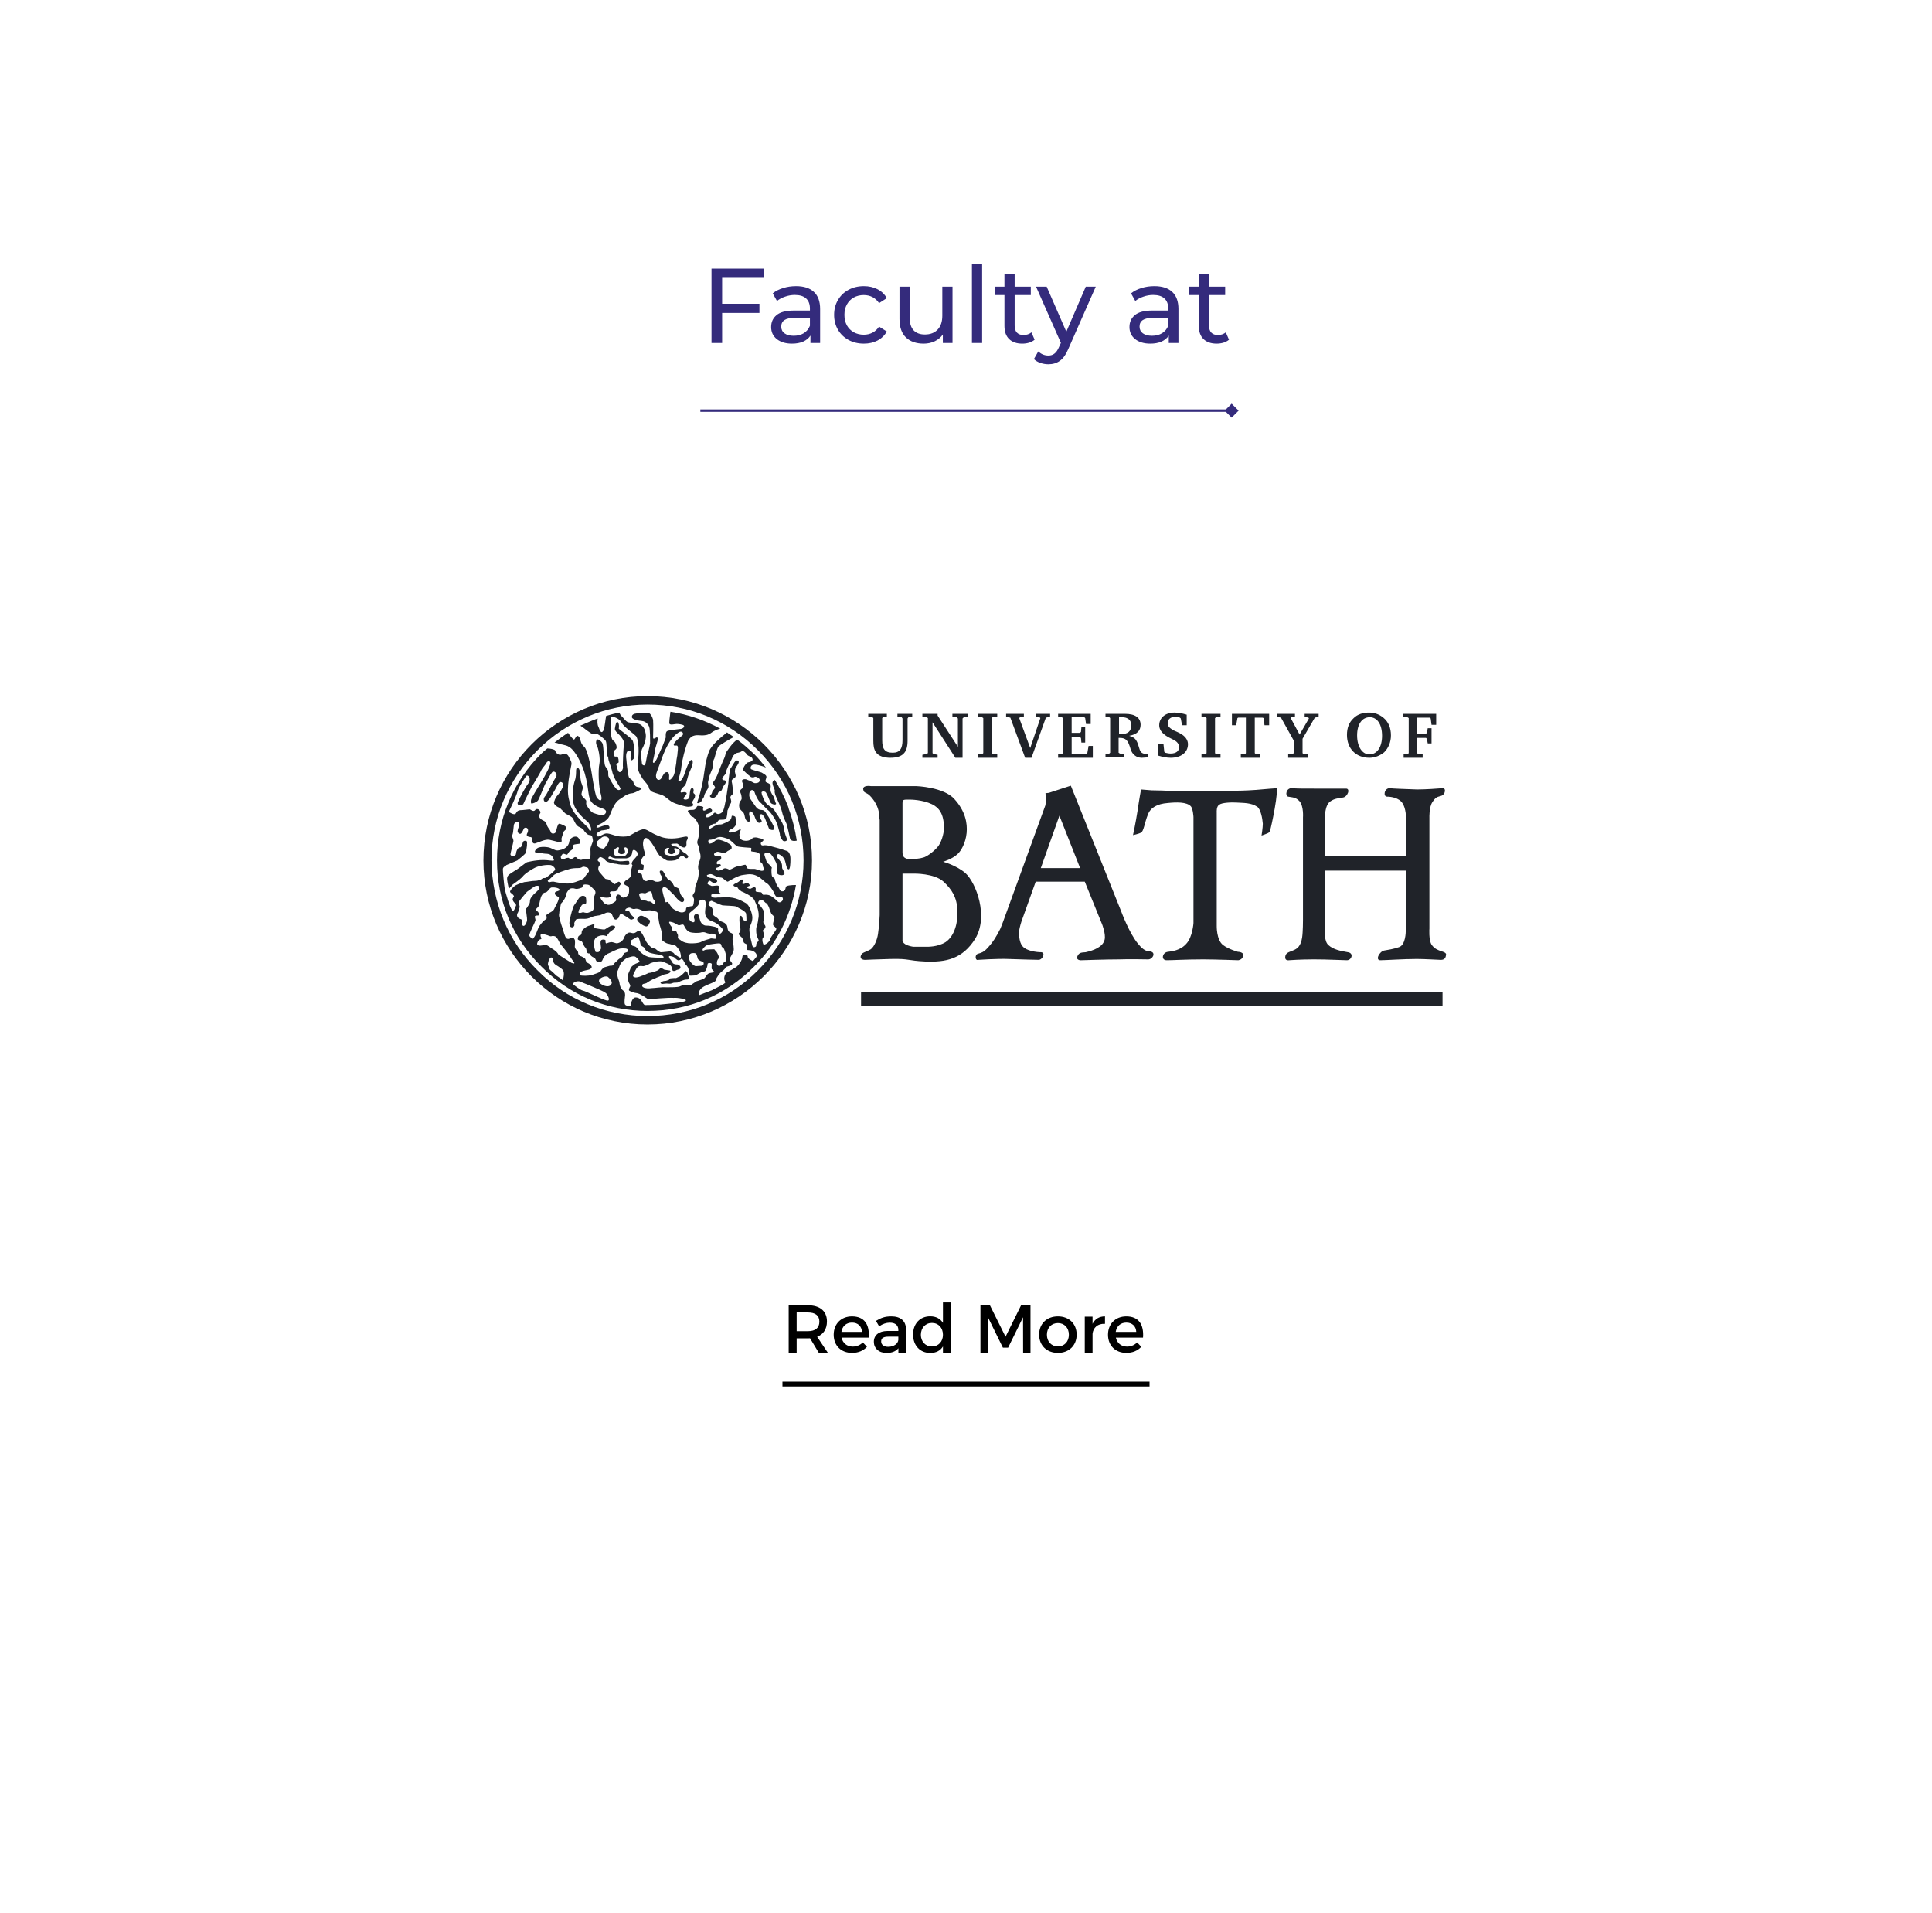 <svg width="400" height="396" viewBox="0 0 400 396" fill="none" xmlns="http://www.w3.org/2000/svg">
<rect width="400" height="396" fill="white"/>
<path d="M149.51 57.514V62.882H157.232V64.774H149.51V71H147.31V55.6H158.178V57.514H149.51ZM164.805 59.23C166.418 59.23 167.65 59.626 168.501 60.418C169.366 61.21 169.799 62.391 169.799 63.96V71H167.797V69.46C167.445 70.003 166.939 70.421 166.279 70.714C165.633 70.993 164.863 71.132 163.969 71.132C162.663 71.132 161.615 70.817 160.823 70.186C160.045 69.555 159.657 68.727 159.657 67.7C159.657 66.673 160.031 65.852 160.779 65.236C161.527 64.605 162.715 64.29 164.343 64.29H167.687V63.872C167.687 62.963 167.423 62.266 166.895 61.782C166.367 61.298 165.589 61.056 164.563 61.056C163.873 61.056 163.199 61.173 162.539 61.408C161.879 61.628 161.321 61.929 160.867 62.31L159.987 60.726C160.588 60.242 161.307 59.875 162.143 59.626C162.979 59.362 163.866 59.23 164.805 59.23ZM164.321 69.504C165.127 69.504 165.824 69.328 166.411 68.976C166.997 68.609 167.423 68.096 167.687 67.436V65.808H164.431C162.641 65.808 161.747 66.409 161.747 67.612C161.747 68.199 161.974 68.661 162.429 68.998C162.883 69.335 163.514 69.504 164.321 69.504ZM178.854 71.132C177.666 71.132 176.602 70.875 175.664 70.362C174.74 69.849 174.014 69.145 173.486 68.25C172.958 67.341 172.694 66.314 172.694 65.17C172.694 64.026 172.958 63.007 173.486 62.112C174.014 61.203 174.74 60.499 175.664 60C176.602 59.487 177.666 59.23 178.854 59.23C179.91 59.23 180.848 59.443 181.67 59.868C182.506 60.293 183.151 60.909 183.606 61.716L182 62.75C181.633 62.193 181.178 61.775 180.636 61.496C180.093 61.217 179.492 61.078 178.832 61.078C178.069 61.078 177.38 61.247 176.764 61.584C176.162 61.921 175.686 62.405 175.334 63.036C174.996 63.652 174.828 64.363 174.828 65.17C174.828 65.991 174.996 66.717 175.334 67.348C175.686 67.964 176.162 68.441 176.764 68.778C177.38 69.115 178.069 69.284 178.832 69.284C179.492 69.284 180.093 69.145 180.636 68.866C181.178 68.587 181.633 68.169 182 67.612L183.606 68.624C183.151 69.431 182.506 70.054 181.67 70.494C180.848 70.919 179.91 71.132 178.854 71.132ZM197.208 59.34V71H195.206V69.24C194.781 69.841 194.216 70.311 193.512 70.648C192.823 70.971 192.067 71.132 191.246 71.132C189.691 71.132 188.467 70.707 187.572 69.856C186.677 68.991 186.23 67.722 186.23 66.05V59.34H188.342V65.808C188.342 66.937 188.613 67.795 189.156 68.382C189.699 68.954 190.476 69.24 191.488 69.24C192.603 69.24 193.483 68.903 194.128 68.228C194.773 67.553 195.096 66.6 195.096 65.368V59.34H197.208ZM201.229 54.676H203.341V71H201.229V54.676ZM214.208 70.318C213.9 70.582 213.519 70.787 213.064 70.934C212.61 71.066 212.14 71.132 211.656 71.132C210.483 71.132 209.574 70.817 208.928 70.186C208.283 69.555 207.96 68.653 207.96 67.48V61.078H205.98V59.34H207.96V56.788H210.072V59.34H213.416V61.078H210.072V67.392C210.072 68.023 210.226 68.507 210.534 68.844C210.857 69.181 211.312 69.35 211.898 69.35C212.544 69.35 213.094 69.167 213.548 68.8L214.208 70.318ZM226.865 59.34L221.211 72.166C220.712 73.354 220.126 74.19 219.451 74.674C218.791 75.158 217.992 75.4 217.053 75.4C216.481 75.4 215.924 75.305 215.381 75.114C214.853 74.938 214.413 74.674 214.061 74.322L214.963 72.738C215.564 73.31 216.261 73.596 217.053 73.596C217.566 73.596 217.992 73.457 218.329 73.178C218.681 72.914 218.996 72.452 219.275 71.792L219.649 70.978L214.501 59.34H216.701L220.771 68.668L224.797 59.34H226.865ZM238.99 59.23C240.604 59.23 241.836 59.626 242.686 60.418C243.552 61.21 243.984 62.391 243.984 63.96V71H241.982V69.46C241.63 70.003 241.124 70.421 240.464 70.714C239.819 70.993 239.049 71.132 238.154 71.132C236.849 71.132 235.8 70.817 235.008 70.186C234.231 69.555 233.842 68.727 233.842 67.7C233.842 66.673 234.216 65.852 234.964 65.236C235.712 64.605 236.9 64.29 238.528 64.29H241.872V63.872C241.872 62.963 241.608 62.266 241.08 61.782C240.552 61.298 239.775 61.056 238.748 61.056C238.059 61.056 237.384 61.173 236.724 61.408C236.064 61.628 235.507 61.929 235.052 62.31L234.172 60.726C234.774 60.242 235.492 59.875 236.328 59.626C237.164 59.362 238.052 59.23 238.99 59.23ZM238.506 69.504C239.313 69.504 240.01 69.328 240.596 68.976C241.183 68.609 241.608 68.096 241.872 67.436V65.808H238.616C236.827 65.808 235.932 66.409 235.932 67.612C235.932 68.199 236.16 68.661 236.614 68.998C237.069 69.335 237.7 69.504 238.506 69.504ZM254.449 70.318C254.141 70.582 253.759 70.787 253.305 70.934C252.85 71.066 252.381 71.132 251.897 71.132C250.723 71.132 249.814 70.817 249.169 70.186C248.523 69.555 248.201 68.653 248.201 67.48V61.078H246.221V59.34H248.201V56.788H250.313V59.34H253.657V61.078H250.313V67.392C250.313 68.023 250.467 68.507 250.775 68.844C251.097 69.181 251.552 69.35 252.139 69.35C252.784 69.35 253.334 69.167 253.789 68.8L254.449 70.318Z" fill="#342B7C"/>
<path d="M256.443 85L255 83.557L253.557 85L255 86.443L256.443 85ZM145 85.25H255V84.75H145V85.25Z" fill="#342B7C"/>
<g clip-path="url(#clip0_78_1135)">
<path d="M163.565 173.577C163.477 173.052 163.038 171.214 162.952 170.864C162.864 170.428 162.425 169.728 162.338 169.29C162.164 169.115 161.902 168.065 161.814 167.715C161.726 167.279 160.938 165.441 160.674 164.917C160.411 164.391 160.323 163.778 160.411 163.604C160.323 163.165 159.449 161.766 160.323 161.59L160.411 161.415C161.463 163.166 162.425 165.003 163.126 166.841C163.214 167.016 163.214 167.192 163.302 167.28V167.453C164.089 169.554 164.615 171.743 164.965 174.017C164.614 174.105 163.739 174.193 163.564 173.578L163.565 173.577ZM156.209 163.953C156.384 164.564 156.911 165.614 157.261 165.964C157.7 166.315 158.574 167.364 158.924 167.627C159.275 167.89 159.624 168.241 160.325 169.378C160.94 170.253 161.289 172.003 161.464 172.615C161.464 173.227 161.727 173.578 162.076 174.015C162.34 174.279 163.039 174.103 162.952 173.752C162.864 173.403 162.425 172.527 162.338 171.653C162.164 170.252 161.464 169.639 161.289 169.201C161.113 168.85 160.589 168.239 160.326 167.714C160.063 167.278 159.101 166.84 158.663 166.315C158.311 165.964 157.7 164.565 157.7 164.215C157.526 163.866 158.051 163.69 158.49 163.954C158.839 164.305 159.276 165.616 159.54 166.141C159.715 166.492 160.765 166.753 160.677 166.316C160.414 165.965 160.414 165.266 160.064 164.741C159.713 164.214 159.452 163.865 159.54 163.077C159.715 162.202 159.101 162.202 158.664 161.939C158.312 161.764 158.576 161.327 158.664 160.977C158.839 160.452 158.051 160.19 157.701 159.927C157.264 159.751 155.776 159.402 155.512 159.227C155.249 158.963 155.512 158.44 155.776 158.352C156.301 158.089 157.702 158.528 158.576 158.877C157.789 157.914 157.001 156.952 156.127 156.078C154.987 155.027 153.849 153.977 152.624 153.101C151.573 153.801 150.61 155.377 150.347 155.727C150.172 156.078 150.172 156.514 149.908 157.04C149.647 157.564 148.683 159.926 148.508 160.452C148.245 161.065 147.896 161.677 147.633 161.939C147.37 162.202 147.897 162.554 147.984 162.815C148.16 163.078 147.897 163.339 147.633 163.603C147.37 163.778 147.545 164.215 147.108 164.565C146.757 164.916 147.196 165.177 147.809 165.177C148.16 164.914 148.509 164.739 148.684 164.127C148.772 163.866 149.299 163.866 149.384 163.604C149.56 163.428 149.56 162.989 149.911 162.554C150.261 162.202 150.435 161.678 150.173 161.59C149.909 161.415 149.648 161.59 149.56 161.327C149.384 160.978 150.173 160.365 150.261 160.103C150.261 159.403 151.398 157.391 151.574 156.954C151.662 156.427 152.185 156.078 152.448 155.903C152.624 155.815 153.148 155.815 153.499 155.552C153.938 155.29 154.375 155.815 154.637 156.166C154.901 156.603 155.688 156.603 155.776 157.041C156.039 157.565 155.249 157.741 154.812 157.827C154.285 158.091 153.761 159.227 153.761 159.314C153.937 159.49 154.899 160.452 155.337 160.715C155.512 160.978 156.037 160.978 156.3 160.802C156.563 160.715 157.176 161.066 157.263 161.329C157.438 162.116 156.562 162.116 156.3 162.116C156.036 162.116 155.337 161.589 154.899 161.503C154.547 161.328 154.372 161.24 153.935 161.328C153.41 161.503 153.671 161.852 153.759 162.115C153.935 162.378 153.935 162.903 153.759 163.077C153.671 163.34 153.234 163.34 153.234 163.865C153.322 164.216 153.498 164.477 153.498 164.74C153.498 165.001 153.761 165.351 153.234 165.877C153.059 166.14 152.971 166.751 153.059 167.101C153.146 167.628 153.673 167.889 153.935 168.239C154.286 168.763 154.11 169.638 154.723 169.988C155.074 170.252 155.424 169.988 155.336 169.462C155.16 169.026 154.897 168.238 155.336 167.976C155.511 167.888 155.948 168.327 156.036 168.588C156.3 169.027 156.387 169.726 156.824 170.163C157.176 170.514 157.787 170.251 157.7 169.9C157.526 169.638 157 168.85 157.438 168.588C157.789 168.413 157.963 168.764 158.225 169.113C158.489 169.464 158.838 170.776 159.101 171.213C159.188 171.913 160.414 172.001 160.326 171.476C160.238 170.95 159.188 169.113 158.663 168.413C158.224 167.626 157.962 167.714 157.349 167.626C156.649 167.45 156.386 166.839 155.774 165.964C155.073 165.089 155.073 164.739 155.159 164.126C155.335 163.427 155.949 163.339 156.211 163.953H156.209ZM147.367 159.401C147.806 158.526 147.63 158.263 147.63 157.913C147.63 157.562 147.806 157.125 147.894 157.038C147.982 156.774 148.419 154.937 148.769 154.5C149.032 154.236 150.87 153.098 151.92 152.574C151.483 152.223 150.958 151.961 150.52 151.611C149.469 152.486 147.281 154.149 146.754 155.636C145.967 157.911 145.967 159.049 145.617 161.149C145.265 163.336 144.654 165.174 144.391 165.962C144.128 166.575 145.092 166.138 145.266 165.787C145.354 165.436 145.793 165.087 145.793 164.737C145.881 164.298 146.143 163.949 146.493 163.336C146.932 162.723 146.405 162.285 146.668 161.585C146.756 160.798 147.018 160.273 147.368 159.398L147.367 159.401ZM138.787 147.325C142.378 147.852 145.88 149.075 149.119 150.826C148.419 151.001 147.543 151.438 147.368 151.613C146.582 152.226 145.881 152.226 145.267 152.226C144.48 152.226 143.254 151.875 142.467 153.364C141.853 154.851 141.24 157.213 141.065 158.789C140.978 160.101 140.189 161.675 140.539 161.763C140.978 161.85 141.59 160.801 141.853 159.751C142.116 159.139 142.38 158.263 142.641 157.913C142.729 157.474 143.429 156.862 143.429 157.738C143.429 158.612 142.817 159.488 142.466 160.624C142.115 161.763 142.115 162.375 141.59 162.813C140.803 163.513 140.715 164.213 141.239 164.038C141.766 163.864 142.379 164.038 142.117 164.389C141.854 164.915 141.327 165.176 141.59 165.439C141.854 165.614 142.641 165.526 142.729 165C142.817 164.476 142.817 163.514 143.08 163.252C143.342 162.901 143.692 163.252 143.604 163.776C143.341 164.476 144.131 164.127 143.867 165.001C143.867 165.264 143.253 165.877 143.341 166.139C143.341 166.402 144.131 166.927 142.466 167.014C141.94 167.014 139.839 166.4 139.227 166.051C138.437 165.614 137.825 164.914 137.213 164.651C136.601 164.388 135.2 164.037 134.938 163.863C134.586 163.6 134.323 163.251 134.323 162.987C134.323 162.636 133.537 161.851 133.011 161.15C132.574 160.363 131.785 159.4 132.048 157.738C132.311 155.987 132.311 153.275 131.697 152.399C130.909 151.612 129.072 150.387 128.721 149.601C128.282 148.811 127.32 148.374 126.62 148.374C126.268 148.374 126.532 151.262 126.532 151.962C126.532 152.749 126.795 153.275 127.059 153.363C127.32 153.538 127.67 154.149 127.67 154.762C127.583 155.376 126.88 155.113 127.056 156.162C127.144 156.776 127.495 156.601 127.758 156.601C128.02 156.601 128.194 157.738 128.02 157.912C127.756 158 127.493 158.088 127.668 158.524C127.756 158.875 127.932 159.837 128.283 159.837C128.72 159.837 128.983 159.223 128.983 158.874C128.895 158.523 129.07 154.849 129.158 154.236C129.334 153.624 128.983 153.012 128.544 152.486C128.194 151.961 127.144 151.348 127.319 150.736C127.407 150.123 127.583 149.336 127.844 149.423C128.195 149.687 128.195 150.474 128.107 150.824C128.195 150.999 130.471 152.574 130.907 153.186C131.346 153.713 131.346 156.336 131.346 156.774C131.171 157.211 130.646 157.649 130.559 157.211C130.471 156.512 130.91 155.375 130.21 155.375C129.771 155.375 129.509 156.162 129.683 157.212C129.771 158.351 130.034 160.8 130.298 161.064C130.561 161.239 130.909 161.415 131.085 161.764C131.173 162.115 131.434 162.814 131.959 162.902C132.574 162.989 133.098 163.165 132.66 163.426C132.047 163.777 131.172 164.214 130.822 164.214C129.683 164.302 128.808 165.177 128.194 165.527C127.407 166.052 126.881 167.19 126.531 168.065C126.443 168.152 126.267 169.027 125.743 169.551C125.129 170.164 124.429 170.514 123.992 170.689C123.641 170.953 123.116 171.476 123.904 171.302C124.605 171.038 126.006 170.427 126.181 171.214C126.268 171.826 125.043 171.826 124.517 171.914C124.166 172.09 123.116 172.526 123.642 173.052C123.905 173.491 124.868 172.525 125.569 172.525C126.269 172.525 127.145 172.964 127.758 173.052C128.37 173.227 129.683 173.227 130.121 173.052C130.646 172.964 132.397 171.564 133.448 171.652C134.148 171.825 134.937 172.439 135.549 172.701C136.424 173.052 137.213 173.576 139.052 173.576C140.978 173.576 142.203 172.875 142.379 173.312C142.466 173.839 142.115 173.839 142.115 174.363C142.115 174.714 142.203 175.065 141.94 175.327C141.678 175.59 141.065 175.327 140.803 175.063C140.627 174.976 140.366 174.627 140.104 174.627C139.84 174.627 138.877 174.627 138.965 174.802C139.053 175.065 139.316 175.239 139.928 175.239C140.367 175.239 141.329 176.377 141.591 176.465C141.855 176.552 142.642 177.165 142.467 177.427C142.292 177.69 142.204 177.69 141.941 177.603C141.591 177.427 141.591 177.076 141.153 177.164C140.802 177.164 140.453 177.866 140.103 177.954C139.576 178.215 138.614 178.215 138.088 178.127C137.475 177.864 136.95 177.427 136.512 177.077C136.073 176.552 135.812 175.852 135.287 175.064C134.76 174.189 134.061 173.313 133.624 173.489C133.272 173.489 133.009 174.451 133.184 175.238C133.272 176.114 133.624 176.551 133.536 176.988C133.272 177.164 132.747 177.688 132.747 178.388C132.66 179.175 133.274 178.825 133.274 179.175C133.274 179.614 133.186 180.225 132.923 180.138C132.66 179.962 132.047 179.787 132.047 180.313C132.047 180.838 132.31 180.75 132.66 180.838C133.011 180.926 132.923 181.45 133.011 181.712C133.186 181.976 133.186 182.237 133.536 182.325C134.061 182.588 134.148 181.974 134.673 182.149C135.288 182.237 135.288 182.325 135.724 182.5C136.163 182.588 136.775 182.5 136.95 182.237C137.214 181.974 137.038 181.362 136.775 181.099C136.687 180.838 136.424 180.225 136.775 180.225C137.302 180.138 137.389 180.576 137.563 180.838C137.651 181.101 138.002 181.626 138.176 181.888C138.351 182.149 138.703 182.149 138.964 182.499C139.315 182.763 139.315 183.026 139.489 183.287C139.577 183.638 140.365 183.726 140.54 183.987C140.715 184.338 140.715 184.862 141.066 185.387C141.503 185.823 141.854 186.261 141.504 186.611C141.066 187.138 140.104 185.999 139.49 185.211C138.789 184.597 138.089 183.635 137.564 183.635C137.039 183.635 137.039 184.16 137.301 185.122C137.564 186.171 137.74 186.609 137.827 186.785C138.003 186.785 138.177 186.609 138.352 186.785C138.44 186.872 138.965 187.922 139.578 188.272C140.19 188.623 140.979 189.059 141.591 188.798C142.204 188.535 141.943 188.008 142.118 187.921C142.204 187.747 142.992 187.572 143.343 187.572C143.606 187.572 143.694 186.435 143.694 186.171C143.694 185.908 143.343 185.559 143.43 185.297C143.518 185.033 143.869 184.682 143.869 184.507C143.869 184.421 143.869 183.546 144.131 183.021C144.394 182.407 144.745 181.271 144.658 180.221C144.482 179.694 144.482 179.258 144.745 178.47C145.007 177.768 145.095 177.507 145.007 176.895C144.831 176.195 144.743 175.845 144.743 175.494C144.743 175.143 144.22 174.707 144.394 174.094C144.482 173.831 144.745 172.956 144.745 172.432C144.745 171.382 144.745 170.944 144.482 170.419C144.219 169.805 143.694 169.194 143.431 169.106C142.819 168.93 142.992 168.581 142.731 168.319C142.467 168.231 142.204 167.792 142.643 167.705C142.994 167.617 143.256 167.705 143.694 167.617C144.221 167.441 144.221 166.83 144.482 166.83C144.833 166.83 145.707 166.918 145.62 167.181C145.532 167.442 145.356 168.23 146.408 167.53C146.759 167.442 146.847 167.181 147.196 167.442C147.635 167.706 147.372 167.969 147.108 168.232C146.845 168.32 146.145 168.581 146.145 168.669C146.145 168.845 145.97 169.194 146.409 169.194C146.846 169.194 147.371 168.843 147.459 168.669C147.634 168.581 147.81 168.23 147.985 168.23C148.423 168.23 148.249 168.581 148.861 168.494C149.473 168.318 149.736 168.055 149.999 166.919C150.263 165.781 150.612 163.594 150.786 162.28C150.874 160.881 151.05 160.006 151.05 159.831C151.05 159.392 151.225 159.043 151.401 158.868C151.489 158.78 152.014 157.731 152.276 157.555C152.54 157.292 153.151 157.38 152.889 157.994C152.625 158.606 152.188 158.868 152.188 159.393C152.013 159.832 152.452 160.443 152.276 160.794C152.188 161.145 151.4 161.232 151.488 161.757C151.664 162.369 151.749 163.769 151.749 164.207C151.749 164.558 151.137 164.646 151.224 165.171C151.4 165.695 151.488 166.045 151.224 166.395C150.961 166.746 150.785 167.533 150.612 167.795C150.612 168.059 150.524 169.458 150.261 169.546C149.736 169.809 149.123 169.546 148.773 169.809C148.509 170.072 148.334 170.508 147.984 170.508C147.633 170.508 147.37 170.684 147.108 170.947C146.757 171.035 146.583 171.82 147.021 171.558C147.46 171.295 148.334 170.683 148.772 170.683C149.123 170.683 149.472 170.683 149.735 170.507C149.998 170.419 150.611 170.156 150.961 169.895C151.4 169.719 151.488 169.02 151.488 168.932C151.488 168.757 152.275 168.932 152.275 169.196C152.275 169.457 152.539 170.42 152.363 170.683C152.275 171.034 151.748 171.469 151.748 171.469C151.748 171.469 150.786 171.819 150.874 172.169C150.874 172.52 151.75 172.256 152.101 172.169C152.627 172.081 153.239 171.556 153.327 171.644C153.503 171.818 152.888 172.518 153.151 173.305C153.239 174.093 154.64 174.181 155.165 173.918C155.604 173.83 155.604 173.567 155.865 173.481C156.041 173.305 156.742 173.305 157.092 173.481C157.531 173.569 158.055 173.656 158.055 173.918C158.055 174.181 157.354 174.357 157.53 174.706C157.618 175.057 157.881 175.057 158.317 174.969C158.754 174.969 159.279 175.057 159.805 175.23C160.244 175.318 162.081 175.845 162.781 176.106C163.307 176.194 163.659 176.806 163.659 177.856C163.659 178.819 163.571 179.957 163.307 179.957C162.781 179.957 162.781 178.732 162.431 177.945C162.08 177.158 161.206 176.72 161.03 176.808C160.944 177.071 160.681 177.332 161.206 177.858C161.645 178.385 161.908 178.734 161.908 179.084C161.908 179.435 161.908 179.871 162.082 179.959C162.082 180.135 162.521 180.572 162.433 180.834C162.258 181.36 161.295 181.185 161.031 180.922C160.77 180.834 160.945 178.996 160.682 178.559C160.506 178.208 159.807 176.808 159.281 176.546C158.668 176.37 158.056 176.546 158.318 177.158C158.58 177.858 158.667 178.558 159.105 178.82C159.457 179.084 159.806 179.608 159.806 179.608L159.718 179.959C159.718 179.959 159.718 181.008 159.806 181.271C159.894 181.622 160.331 181.709 160.419 181.973C160.419 182.234 160.77 183.284 161.207 183.722C161.558 184.247 161.47 184.509 161.995 184.509C162.434 184.509 162.61 184.16 162.696 183.635C162.696 183.284 163.922 183.196 164.797 183.196C163.746 189.585 160.77 195.448 156.13 200.086C150.264 206.036 142.471 209.274 134.065 209.274C125.748 209.274 117.955 206.035 112.09 200.085C106.136 194.222 102.897 186.435 102.897 178.121C102.897 169.721 106.136 161.932 112.002 156.07C112.441 155.632 112.877 155.283 113.315 154.932C113.93 154.932 114.629 155.108 114.892 155.283C115.155 156.07 115.768 156.42 116.381 156.157C116.993 155.894 117.519 156.069 117.782 156.684C118.045 157.295 118.394 157.645 118.306 158.257C118.131 159.395 117.169 162.983 117.782 165.434C118.133 166.659 118.045 167.183 119.445 168.934C120.145 169.808 121.546 171.121 121.809 171.384C121.897 171.647 122.072 172.084 122.248 171.996C122.597 171.82 122.248 170.858 121.809 170.246C121.284 169.721 118.921 168.058 118.658 165.871C118.394 163.596 118.833 162.195 119.007 161.582C119.27 160.97 119.27 159.92 119.27 159.57C119.27 159.57 119.27 158.783 119.622 158.958C120.058 159.045 120.145 160.183 120.145 160.708C120.145 161.059 120.321 161.933 120.321 161.933C120.321 161.933 120.672 162.809 120.672 163.071C120.672 163.335 120.321 164.209 120.409 164.559C120.497 164.91 121.022 165.259 121.285 165.609C121.548 165.873 121.197 166.309 121.461 166.659C121.636 167.096 122.423 168.234 122.948 168.322C123.387 168.496 124.786 168.933 125.05 168.671C125.313 168.496 125.925 167.883 124.962 167.445C123.911 167.096 122.423 166.572 122.072 165.259C121.635 163.947 121.809 161.059 120.059 157.558C118.308 154.058 117.171 154.409 116.558 154.146C116.207 154.146 115.42 153.795 114.807 153.709C115.682 153.009 116.645 152.309 117.607 151.695C117.958 152.222 118.659 153.095 118.834 153.095C119.01 153.095 119.273 152.309 119.535 152.309C120.06 152.396 120.147 153.271 120.323 153.709C120.411 154.06 120.762 154.408 121.024 154.671C121.463 155.02 122.162 157.821 122.25 158.607C122.425 159.308 123.125 164.558 123.563 165.082C124.178 165.959 124.789 165.959 124.439 164.558C123.914 162.983 123.826 159.395 124.088 158.17C124.351 156.945 123.826 154.669 123.564 154.32C123.303 153.881 123.39 153.182 123.652 153.094C123.827 152.919 124.704 153.533 124.79 154.058C124.966 154.584 125.054 157.822 125.229 158.346C125.317 158.785 125.666 159.046 125.841 159.396C126.017 159.921 125.841 160.446 126.017 160.796C126.192 161.147 127.067 162.722 127.418 163.072C127.769 163.599 128.293 163.685 128.468 163.336C128.556 162.984 127.067 161.41 126.717 159.572C126.454 158.435 125.929 157.559 125.929 156.773C125.665 156.422 125.753 156.159 125.665 155.896C125.578 155.635 125.665 153.797 125.404 153.361C125.141 152.922 123.653 151.784 123.39 151.872C122.69 152.311 121.814 151.345 121.464 151.172C121.288 150.996 120.675 150.557 120.15 150.208C121.377 149.682 122.515 149.158 123.741 148.72C123.653 149.333 123.653 150.033 123.916 150.471C124.18 151.173 124.441 152.046 124.967 151.173C125.23 150.383 125.318 149.071 125.492 148.197C126.368 147.934 127.331 147.67 128.206 147.497C128.382 147.848 128.557 148.197 128.733 148.284C128.906 148.371 129.52 149.334 130.045 149.509C130.658 149.597 131.446 149.772 131.971 149.772C132.847 149.86 133.46 150.734 133.547 151.346C134.16 153.01 132.935 155.022 132.935 155.022C132.935 155.022 132.671 155.547 132.759 156.685C132.935 157.822 132.759 158.435 133.372 158.435C133.811 158.435 133.811 156.247 134.248 155.547C134.424 154.759 134.599 154.06 134.599 153.884C134.599 153.273 134.599 150.91 134.424 150.559C134.336 150.123 133.809 149.335 132.935 149.248C131.971 149.16 130.658 148.897 130.833 148.285C130.833 148.021 131.097 147.848 131.358 147.76C132.059 147.584 132.935 147.584 133.81 147.584H134.337C134.686 147.76 135.036 148.284 135.212 148.984C135.3 150.034 135.212 152.309 135.212 152.66C135.212 153.272 135.912 152.484 136.087 152.66C136.438 153.011 135.736 154.322 135.562 155.546C135.474 156.772 134.949 157.822 135.299 157.909C135.825 157.909 136.437 155.896 137.225 154.321C137.928 152.483 137.84 152.745 137.84 152.483C137.84 152.395 137.752 151.609 138.102 151.345C138.453 151.17 139.853 150.994 140.729 150.908C141.344 150.908 141.781 150.47 141.605 150.208C141.429 149.945 140.38 149.857 140.117 149.857C139.678 149.857 138.891 150.121 138.628 149.857C138.453 149.77 138.716 148.108 138.804 147.32L138.787 147.325ZM138.087 176.989C138.438 177.077 139.225 177.34 139.838 177.077C140.365 176.989 140.714 176.726 140.714 176.115C140.714 175.851 140.365 175.764 139.927 175.588C139.576 175.502 139.488 175.764 139.576 175.851C139.576 175.939 139.927 176.202 139.576 176.553C139.226 176.989 138.614 176.815 138.351 176.553C138.088 176.378 138.351 175.851 138.527 175.764C138.703 175.502 138.264 175.327 137.737 175.764C137.388 176.115 137.563 176.989 138.088 176.989H138.087ZM106.39 185.74C106.566 185.214 105.604 184.865 105.604 184.602C105.604 184.341 105.955 183.903 106.479 183.466C106.83 183.115 107.969 182.765 108.582 182.591C109.021 182.591 110.07 182.328 110.945 182.328C111.209 182.328 111.996 182.152 112.259 181.891C112.522 181.628 112.785 181.891 113.135 181.628C113.486 181.364 114.272 180.752 114.798 180.227C115.235 179.876 114.535 179.265 114.098 179.09C113.746 179.002 112.083 179.002 110.769 179.616C110.244 179.877 108.581 180.84 108.143 181.54C107.442 182.24 106.217 183.028 106.129 183.115C105.953 183.378 105.341 183.99 105.341 183.99C105.341 183.902 105.077 182.764 105.077 182.678C104.989 181.978 104.816 181.54 105.428 181.015C106.129 180.489 107.092 179.965 107.18 179.877C107.441 179.702 108.754 178.652 109.104 178.477C110.243 178.214 111.994 177.863 113.832 178.126C114.795 178.214 114.795 178.214 114.532 177.602C114.268 176.987 113.744 176.726 112.956 176.726C112.517 176.726 111.555 176.463 110.943 176.463C110.503 176.463 110.855 175.764 111.382 175.501C111.905 175.238 113.394 175.238 114.094 175.589C114.882 175.938 115.145 176.201 116.021 175.938C116.633 175.85 117.772 175.326 117.86 174.189C118.035 173.313 119.173 172.963 119.611 173.313C120.136 173.752 120.136 174.451 120.048 174.626C119.874 174.713 119.348 174.713 118.998 174.801C118.735 174.801 118.561 175.064 118.647 175.326C118.735 175.852 118.385 175.852 118.123 176.114C117.772 176.201 117.51 176.901 117.423 176.901C117.247 176.989 116.896 176.726 116.632 176.726C116.371 176.726 116.108 177.338 116.108 177.338C116.108 177.338 116.021 178.126 116.897 177.777C117.16 177.602 117.685 177.514 117.773 177.602C118.036 177.865 118.385 177.865 118.736 177.602C118.999 177.338 119.348 177.338 119.612 177.777C119.787 177.953 120.399 178.126 120.662 177.865C120.925 177.602 121.624 177.953 121.887 177.865C122.412 177.777 122.238 176.201 122.238 175.764C122.238 175.237 122.762 174.363 122.762 174.013C122.674 173.489 122.674 172.875 122.149 172.875C121.798 172.875 121.537 172.7 121.011 172.089C120.747 171.562 120.486 171.474 119.961 171.213C119.261 170.95 118.91 169.988 118.647 169.463C118.296 168.938 117.772 168.85 117.422 168.588C116.983 168.5 116.631 167.888 116.195 167.538C115.844 167.101 115.581 167.189 115.144 166.839C114.793 166.576 114.53 166.139 114.793 165.789C114.881 165.438 115.144 164.914 115.496 164.564C115.845 164.213 116.545 163.076 116.632 162.552C116.72 162.025 116.021 161.676 115.758 162.025C115.495 162.288 115.145 163.076 114.795 163.688C114.356 164.303 114.095 165.089 113.482 165.701C112.783 166.489 112.257 165.525 112.783 164.914C113.22 164.475 114.096 162.463 115.146 160.799C115.498 160.013 114.62 159.4 114.27 159.925C113.831 160.451 113.22 161.763 112.869 162.287C112.606 162.814 111.644 165.349 111.382 165.7C111.118 166.051 110.243 166.4 109.981 166.314C109.893 166.139 109.893 165.788 109.981 165.437C110.068 165.175 111.295 163.075 111.645 162.551C111.996 162.024 113.484 159.575 113.833 158.438C114.27 157.388 113.394 157.388 113.133 157.911C112.869 158.438 112.344 158.875 112.082 159.4C111.906 159.925 110.593 162.025 110.068 162.901C109.631 163.775 108.493 166.05 108.405 166.313C108.229 166.838 107.004 166.926 107.18 166.138C107.617 165.088 108.842 162.813 109.368 162.201C110.068 161.15 109.368 160.275 108.929 160.625C108.841 160.8 107.441 162.814 107.179 163.688C107.003 164.651 105.339 168.064 105.339 168.064C105.339 168.064 106.565 168.938 106.827 168.327C107.003 168.064 107.091 167.8 107.703 167.713C108.229 167.713 109.367 167.537 109.717 167.537C109.981 167.713 110.504 168.064 110.767 167.713C111.03 167.276 111.731 167.449 111.905 168.151C111.905 168.413 111.205 168.938 111.993 169.551C112.344 169.902 112.956 169.902 113.132 170.513C113.395 171.475 113.744 171.475 114.007 172.175C114.095 172.702 114.969 172.702 115.144 172.088C115.232 171.563 115.496 170.513 115.757 170.513C116.021 170.513 117.158 170.952 117.245 171.301C117.421 171.652 116.806 171.913 116.63 172.263C116.63 172.702 116.106 173.489 116.281 173.926C116.369 174.452 115.844 174.452 115.494 174.277C115.23 174.189 114.793 174.101 113.743 173.838C112.866 173.662 111.379 174.452 110.941 174.54C110.589 174.713 110.24 174.54 110.24 174.189C110.24 173.838 110.24 173.489 109.977 173.313C109.889 173.226 108.664 173.313 109.189 172.439C109.716 171.301 108.577 171.038 108.401 171.651C107.964 172.7 107.701 172.7 107.438 172.524C106.999 172.261 107.175 171.824 107.35 171.3C107.877 169.725 106.738 170.075 106.475 170.512C106.302 170.775 106.302 172.262 106.126 172.7C105.863 173.225 106.302 173.575 106.302 174.1C106.214 174.712 105.687 176.55 105.687 176.813C105.601 177.337 106.826 177.337 106.826 176.725C106.826 176.374 107.178 175.325 107.702 175.413C107.965 175.413 108.141 174.8 108.228 174.45C108.228 174.189 108.578 173.926 108.928 174.101C109.191 174.101 109.104 174.54 109.104 175.063C109.016 175.675 108.928 176.375 108.84 176.55C108.752 176.814 107.439 177.863 107.089 178.125C106.825 178.213 105.074 179 104.812 179.088C104.812 179.263 104.111 179.351 104.111 179.963C104.111 180.575 104.375 183.288 104.463 183.727C104.55 184.601 105.687 188.276 106.125 188.538C106.476 188.626 106.564 188.011 106.825 187.488C107.089 187.049 105.687 186.612 106.301 185.737H106.388L106.39 185.74ZM121.626 179.615C121.363 179.527 120.75 179.264 120.488 179.527C120.137 179.703 119.875 179.703 119.525 179.703C119.262 179.703 118.386 179.703 117.686 179.966C116.985 180.14 115.234 180.752 114.71 181.102C114.271 181.541 113.659 182.153 113.484 182.241C113.221 182.329 113.66 182.765 113.835 182.592C114.099 182.504 114.272 182.504 114.623 182.504C114.974 182.592 116.9 183.029 118.125 182.853C119.35 182.59 120.927 181.979 121.013 181.629C121.188 181.278 121.627 180.841 121.803 180.578C122.064 180.491 121.891 179.703 121.627 179.616L121.626 179.615ZM109.019 188.014C109.37 187.403 109.719 187.141 109.719 186.527C109.719 185.915 110.244 185.477 110.506 185.127C110.768 184.864 111.556 184.251 111.644 183.901C111.732 183.463 111.556 183.289 110.944 183.377C110.592 183.465 109.63 184.251 109.104 184.601C108.841 184.865 107.617 186.353 107.441 186.615C107.178 187.227 107.88 187.403 107.441 188.191C107.353 188.366 107.353 188.805 107.178 188.979C106.828 189.591 107.178 190.116 107.88 190.291C108.229 190.379 107.88 191.254 108.229 191.604C108.581 191.868 108.93 191.255 109.104 190.642C109.192 189.855 108.841 188.805 108.929 188.017H109.017L109.019 188.014ZM110.332 194.316C111.032 193.616 111.207 192.39 111.733 191.603C112.258 190.904 112.52 190.641 112.87 190.379C113.222 190.291 113.222 190.028 113.134 189.591C112.958 189.415 113.134 189.415 113.746 188.979C114.359 188.628 114.622 188.54 114.884 187.842C115.147 187.403 116.023 185.741 115.584 185.654C115.233 185.478 114.797 185.215 114.884 184.866C114.884 184.515 115.499 184.515 115.76 184.341C116.024 184.253 115.848 184.078 115.584 183.902C115.233 183.729 114.534 183.641 114.097 183.729C113.745 183.904 113.658 184.253 113.219 184.603C112.957 184.867 112.607 184.603 112.257 185.218C111.818 185.742 111.732 187.142 111.468 187.667C111.205 188.018 111.205 187.843 110.944 188.279C110.768 188.63 111.383 188.543 111.468 188.892C111.732 189.243 111.732 189.506 111.381 189.506C110.243 189.506 110.944 190.03 110.856 190.555C110.768 190.906 109.718 192.918 109.63 193.441C109.455 193.792 109.894 194.143 110.331 194.319L110.332 194.316ZM116.722 201.317C116.722 200.703 115.848 200.266 115.498 200.003C114.097 199.303 114.797 198.691 114.271 198.253C113.746 197.904 113.308 199.567 113.484 199.829C113.66 200.004 113.66 200.705 114.011 200.879C114.36 201.142 114.885 201.667 115.148 201.929C115.236 202.017 116.374 202.717 116.462 202.892C116.549 202.892 116.813 202.017 116.725 201.317H116.722ZM118.299 199.303C119.175 199.654 118.999 199.303 118.474 198.691C118.035 197.903 116.461 195.891 116.11 195.542C115.847 195.278 115.41 193.878 114.797 193.79C114.009 193.615 114.358 194.054 113.396 193.615C112.346 193.266 111.908 193.266 111.908 193.615C111.908 194.054 112.26 194.317 111.996 194.403C111.645 194.491 111.384 194.666 111.208 195.278C111.12 196.065 112.434 195.629 112.959 195.629C113.486 195.629 113.834 196.153 114.535 196.503C115.149 196.942 115.411 197.203 115.585 197.553C116.024 197.904 117.863 199.041 118.3 199.303H118.299ZM125.479 205.602C124.777 205.079 123.903 204.816 122.764 204.291C121.626 203.766 120.313 203.328 120.05 203.154C119 202.978 118.563 203.678 118.563 203.678C118.651 203.766 120.139 204.991 120.751 205.079C121.276 205.166 124.515 206.83 125.566 207.092C126.442 207.355 126.005 206.218 125.478 205.604L125.479 205.602ZM125.828 202.19C125.128 201.928 124.165 202.541 124.077 202.804C123.814 203.328 124.426 203.766 125.04 204.029C125.565 204.204 126.265 204.292 126.528 203.765C126.967 203.328 126.264 202.541 125.827 202.191L125.828 202.19ZM139.487 206.568C138.086 206.48 134.847 206.829 134.321 206.829C133.97 206.829 133.357 206.217 133.095 206.129C132.57 205.866 132.306 205.602 131.431 205.516C130.731 205.341 130.206 205.078 130.206 204.99C130.206 204.816 130.294 204.466 130.469 204.204C130.557 203.941 130.294 203.59 130.206 203.416C130.118 203.328 129.943 202.454 129.943 202.191C129.943 201.664 130.382 200.965 130.557 200.44C130.819 199.914 131.081 199.914 131.344 199.652C131.607 199.389 132.482 199.301 132.394 198.952C132.219 198.689 131.955 198.338 131.606 198.077C131.169 197.814 130.556 198.077 129.943 198.252C129.418 198.428 128.542 199.301 128.455 199.564C128.279 199.827 128.104 200.526 127.84 201.052C127.666 201.576 127.84 202.276 128.191 203.152C128.279 203.415 128.279 203.939 128.455 204.289C128.543 204.728 128.98 204.989 129.155 205.164C129.419 205.428 129.419 205.779 129.419 206.04C129.419 206.303 129.155 207.616 129.419 207.966C129.68 208.317 130.819 208.317 130.643 208.054C130.555 207.966 130.819 206.478 131.606 206.478C132.92 206.478 132.92 207.878 133.533 208.053C133.708 208.053 134.67 208.053 136.596 207.965C139.136 207.702 141.5 207.528 141.938 207.178C142.464 206.827 140.1 206.478 139.486 206.566L139.487 206.568ZM131.082 195.803C131.344 195.803 131.869 196.066 132.044 196.415C132.307 196.766 132.657 197.203 132.832 197.291C133.184 197.554 133.445 197.815 134.233 198.079C134.934 198.254 136.597 198.254 137.121 198.254C137.736 198.254 137.209 197.815 136.86 197.64C136.421 197.64 134.67 197.379 134.32 197.115C133.793 196.94 133.532 196.503 133.444 196.329C133.356 195.977 132.919 195.977 132.656 195.628C132.568 195.277 132.48 194.665 132.304 194.315C132.304 193.876 131.868 193.876 131.605 194.14C131.168 194.403 130.904 194.491 130.642 194.666C130.466 194.927 130.642 195.802 131.081 195.802L131.082 195.803ZM144.126 203.155C144.653 202.979 145.528 202.716 145.79 202.541C145.966 202.453 146.229 201.928 146.491 201.666C146.754 201.405 147.104 201.405 147.542 201.317C147.805 201.229 147.805 201.229 147.805 201.054C147.629 200.966 147.542 200.705 147.366 200.617C147.28 200.441 147.366 199.829 147.366 199.567C147.366 199.303 146.404 199.216 146.492 199.654C146.492 200.005 146.228 200.705 146.053 200.967C145.791 201.23 145.529 201.055 145.091 201.318C144.74 201.406 144.39 201.842 143.778 201.929C143.339 201.929 142.815 202.017 142.727 201.929C142.639 201.841 142.639 200.967 142.551 200.617C142.464 200.178 142.026 199.654 141.851 199.567C141.763 199.391 141.851 199.391 141.587 199.042C141.5 198.691 141.15 198.428 140.976 198.516C140.888 198.691 140.712 198.779 140.451 198.779C140.363 198.867 139.924 198.516 139.663 198.252C139.575 198.079 138.874 197.903 138.612 197.903C138.348 197.903 138.612 198.516 138.875 198.691C138.963 198.779 139.224 199.303 139.312 199.391C139.488 199.567 139.837 199.654 140.275 199.654C140.451 199.654 140.888 199.916 140.888 200.266C140.888 200.705 140.275 200.705 140.101 200.792C139.837 200.966 139.574 201.054 139.312 200.966C139.137 200.79 139.224 200.266 138.873 199.916C138.7 199.652 137.824 199.303 137.123 199.041C136.337 198.866 135.11 199.215 134.672 199.39C134.321 199.653 133.447 200.003 133.184 200.003C132.921 200.003 132.658 199.915 132.308 200.003C131.957 200.003 131.433 201.053 131.345 201.315C131.17 201.578 130.821 202.19 131.345 202.277C131.697 202.453 132.484 202.19 132.834 202.014C133.185 201.926 133.973 201.575 134.322 201.402C134.671 201.402 135.197 201.226 135.722 201.051C136.249 200.875 136.337 200.789 136.598 200.526C136.862 200.263 137.211 200.526 137.473 200.702C137.737 200.789 138.086 200.789 138.524 200.877C138.875 200.877 138.875 201.14 138.7 201.314C138.436 201.577 138.173 201.577 137.824 201.665C137.472 201.665 137.121 201.926 136.86 202.014C136.421 202.19 135.721 202.453 135.634 202.539C135.195 202.626 134.058 203.326 133.971 203.414C133.795 203.59 133.446 203.59 133.184 203.678C132.92 203.765 132.832 204.202 133.184 204.377C133.623 204.64 134.321 204.64 134.935 204.552C135.547 204.552 136.948 204.289 137.998 204.377C138.962 204.377 140.275 204.377 140.713 204.201C141.24 203.938 141.589 203.938 142.115 203.938C142.64 204.026 142.816 204.026 143.078 203.938C143.254 203.677 143.866 203.414 144.129 203.152L144.126 203.155ZM148.767 198.429C148.504 198.692 148.416 199.043 148.416 199.392C148.416 199.829 148.767 200.092 149.294 199.829C149.818 199.653 149.555 199.304 150.168 199.042C150.431 198.954 150.256 197.815 150.256 197.553C150.256 197.29 149.992 196.679 149.904 196.415C149.729 196.152 149.38 196.064 149.38 195.803C149.38 195.627 149.292 195.278 148.855 195.278C148.504 195.278 147.016 195.454 146.403 195.629C145.878 195.891 145.615 196.329 145.528 196.415C145.352 196.679 145.528 196.942 145.879 196.679C146.228 196.503 147.804 196.503 147.892 196.503C147.98 196.679 148.417 197.03 148.504 197.291C148.504 197.291 149.029 198.166 148.768 198.429H148.767ZM145.352 199.043C144.913 198.868 144.477 198.78 144.389 198.166C144.214 197.554 144.214 197.292 143.601 197.292C143.25 197.292 142.638 197.292 142.638 198.166C142.638 198.518 142.814 199.044 142.989 199.13C143.077 199.305 143.601 199.918 144.039 200.005C144.215 200.005 144.915 199.918 145.265 199.918C145.704 199.918 145.88 199.218 145.441 199.043H145.353H145.352ZM155.071 196.68C154.281 196.767 154.72 195.892 154.72 195.629C154.632 195.366 154.02 195.366 153.932 194.927C153.932 194.666 153.756 194.228 153.493 193.966C153.407 193.878 152.969 193.615 152.969 193.352C152.881 193.09 153.232 193.09 153.232 192.74C153.408 192.389 153.232 191.866 153.144 191.516C153.144 191.079 152.969 189.766 153.232 189.591C153.582 189.503 153.669 189.854 153.757 190.205C153.933 190.641 154.544 190.729 154.544 190.466C154.544 190.203 154.544 189.591 154.457 189.066C154.281 188.628 153.231 188.104 153.057 188.016C152.793 187.843 152.705 187.843 152.442 187.667C152.181 187.492 150.255 187.492 149.554 187.404C148.678 187.142 147.978 186.705 147.628 186.617C147.279 186.441 147.365 186.354 146.841 186.705C146.49 187.405 146.753 187.405 147.28 187.755C147.716 188.279 147.629 188.892 147.629 189.242C147.629 189.593 148.244 189.768 148.505 190.03C148.769 190.205 148.857 190.642 149.294 190.73C149.645 190.905 149.906 190.905 150.257 191.256C150.696 191.605 150.52 192.13 150.782 192.654C151.133 193.269 151.66 193.006 151.745 193.53C151.921 193.793 151.658 194.142 151.658 194.405C151.658 194.668 151.921 195.63 151.921 196.505C151.921 197.293 151.133 197.993 151.133 198.518C151.133 199.044 151.308 198.869 151.572 199.393C151.745 199.918 150.52 200.005 150.345 200.18C150.258 200.443 149.557 201.056 149.382 201.143C149.118 201.319 148.244 202.456 148.244 202.806C148.244 203.68 144.654 203.768 144.654 205.78V206.043C144.829 205.955 146.229 205.431 147.366 204.993C148.505 204.382 150.257 203.594 150.169 203.331C149.644 202.457 150.169 201.669 150.344 201.407C150.782 201.143 152.27 200.269 152.445 200.181C153.06 199.656 153.409 199.044 153.496 198.781C153.671 198.518 153.671 198.081 153.759 197.817C153.935 197.554 154.897 197.554 154.809 198.081C154.809 198.432 155.422 198.693 155.684 198.868C155.947 199.129 156.384 198.253 156.559 198.166C156.91 197.642 156.384 196.766 155.071 196.68ZM160.673 192.217C160.41 191.602 159.973 191.778 160.061 191.166C160.061 190.902 160.412 190.115 160.324 189.853C160.236 189.59 160.061 189.59 159.709 189.153C159.448 188.627 159.272 188.015 159.185 187.753C159.01 187.49 158.834 186.965 158.659 186.965C158.571 186.965 158.485 186.877 158.309 186.702C158.222 186.614 157.783 186.09 157.258 186.353C157.17 186.528 156.906 186.616 156.994 187.053C157.17 187.228 157.697 187.841 157.958 188.277C158.222 188.628 158.309 190.028 158.046 190.728C157.958 191.254 158.485 191.428 158.485 191.866C158.397 192.39 157.958 192.39 157.958 192.653C157.958 192.916 158.485 193.616 157.958 194.14C157.695 194.404 157.958 195.541 158.134 195.541C158.659 195.541 159.271 194.926 159.447 194.49C159.535 193.877 160.76 192.565 160.76 192.215H160.672L160.673 192.217ZM146.927 174.627C147.366 174.627 147.715 174.363 147.891 174.19C147.979 174.102 148.328 173.751 148.942 173.839C149.729 174.014 150.693 174.453 150.867 174.627C151.131 174.714 151.482 174.978 151.482 175.502C151.482 175.939 150.955 175.939 150.606 176.202C150.343 176.466 150.079 176.553 149.73 176.553C149.379 176.553 148.679 176.202 148.329 176.378C147.978 176.466 147.629 176.902 147.978 177.077C148.241 177.34 148.768 177.252 149.117 177.252C149.468 177.252 149.381 178.127 148.854 178.127C148.329 178.215 148.242 178.915 148.592 178.915C149.205 178.739 149.38 179.09 149.117 179.352C148.854 179.527 148.329 179.615 148.242 179.703C147.979 179.878 148.416 180.227 148.766 180.227C149.029 180.227 149.642 179.964 149.729 179.876C150.08 179.615 150.517 179.789 150.867 179.964C151.131 180.227 151.919 179.527 152.62 179.352C153.408 179.264 154.021 179.001 154.283 179.001C154.546 179.001 154.546 179.791 154.81 179.791C154.898 179.878 155.773 179.878 156.298 179.878C156.824 179.966 157.524 180.402 157.961 180.227C158.4 180.14 158.049 179.615 157.961 179.352C157.961 179.264 157.961 179.001 157.785 178.739C157.698 178.652 157.261 178.388 157.261 177.953C157.261 177.777 157.7 176.728 156.824 176.466C155.947 176.202 155.509 176.378 155.509 176.115C155.509 175.939 155.685 175.503 155.422 175.503C155.158 175.503 153.059 175.328 152.795 175.24C152.183 175.064 151.394 173.841 150.519 173.578C149.644 173.314 149.03 173.053 148.243 173.49C147.541 173.841 147.104 173.841 146.753 173.841C146.49 174.104 146.753 174.803 146.929 174.628L146.927 174.627ZM147.015 181.715C147.542 181.803 148.153 181.803 148.416 182.24C148.679 182.503 148.24 182.764 147.891 182.764C147.54 182.764 147.278 182.501 147.015 182.328C146.751 182.24 146.402 182.764 146.49 182.94C146.665 183.203 147.015 183.203 147.278 183.379C147.629 183.465 148.504 183.203 148.766 183.379C149.029 183.465 148.942 183.902 148.766 184.078C148.678 184.341 148.942 184.865 149.205 184.953C149.379 185.128 147.365 184.953 147.278 185.216C147.103 185.827 147.891 185.827 148.241 185.827C148.765 185.739 148.503 185.827 150.166 185.739C152.442 185.652 153.756 186.615 154.457 186.965C155.157 187.404 155.683 188.89 155.771 189.853C155.771 190.99 155.332 191.428 155.156 192.216C155.07 193.177 155.683 195.365 155.771 195.802C155.946 196.329 156.558 195.977 156.558 195.802C156.558 195.539 156.558 195.277 156.822 195.015C157.085 194.752 157.173 194.752 156.909 194.228C156.646 193.789 156.558 193.266 156.558 192.478C156.558 191.603 156.822 191.778 156.997 190.203C157.346 188.715 156.558 187.227 156.207 186.352C155.771 185.477 153.932 184.69 153.495 184.515C153.144 184.253 152.792 183.991 152.706 183.729C152.531 183.466 152.18 183.641 151.918 183.378C151.655 183.115 152.269 182.853 152.531 182.765C153.058 182.502 153.494 181.979 153.669 182.065C154.021 182.329 153.494 182.853 153.757 182.941C154.194 183.116 154.544 182.59 154.807 182.765C155.07 182.941 155.506 183.38 154.895 183.466C154.28 183.729 155.07 183.992 155.332 183.992C155.42 183.992 156.207 183.466 156.383 183.729C156.646 183.992 156.207 184.516 156.646 184.603C156.822 184.603 156.995 184.691 157.521 184.691C157.958 184.867 157.784 185.218 158.046 185.218C158.309 185.218 158.921 185.13 159.447 185.393C160.06 185.655 160.76 186.355 161.023 186.617C161.462 187.056 161.986 186.529 162.074 186.266C162.162 186.005 161.986 185.655 161.811 185.655C161.549 185.742 161.199 185.83 160.937 185.742C160.41 185.479 160.322 184.867 160.148 184.604C160.061 184.343 159.185 183.117 158.922 182.943C158.571 182.855 157.697 181.805 156.822 181.368C155.771 180.844 155.07 180.931 153.932 181.105C152.793 181.193 151.044 182.332 150.693 182.506C150.429 182.506 149.992 182.067 149.642 181.806C149.291 181.543 149.027 181.718 148.678 181.543C148.241 181.455 148.153 181.367 147.628 181.104C147.191 180.843 146.929 180.93 146.491 181.104C146.14 181.192 146.491 181.543 147.016 181.718L147.015 181.715ZM142.637 190.028C142.637 190.554 143.338 190.99 143.6 190.903C143.863 190.903 143.863 190.377 143.688 190.028C143.6 189.503 143.864 189.24 144.215 189.153C144.651 189.153 144.651 189.59 144.913 190.378C145.089 191.253 145.789 191.603 146.14 191.603C146.491 191.603 146.84 191.603 147.628 191.779C148.155 191.867 148.767 192.042 148.679 192.391C148.591 192.742 148.855 193.441 149.118 193.267C149.38 193.179 149.73 192.653 149.643 192.391C149.555 192.128 148.679 191.254 147.892 190.904C147.104 190.553 146.753 190.553 146.228 189.854C145.789 189.154 146.053 188.104 146.141 187.228C146.141 186.528 145.877 186.091 145.352 186.266C144.827 186.354 144.652 186.529 144.652 187.054C144.652 187.405 144.388 187.493 144.125 187.842C143.776 188.105 143.338 188.541 142.987 188.804C142.636 188.978 142.636 189.503 142.636 190.028H142.637ZM138.61 191.078C138.61 191.341 138.961 191.778 139.049 191.866C139.223 192.041 138.961 192.916 139.661 192.653C140.012 192.653 140.1 192.916 140.185 193.179C140.449 193.528 140.361 193.79 140.361 193.966C140.185 194.317 140.712 194.403 140.974 194.666C141.499 195.103 142.375 195.278 142.987 195.278C143.6 195.278 144.651 195.278 145.264 194.927C145.703 194.666 146.752 194.403 147.015 194.316C147.278 194.14 147.891 194.404 148.153 194.316C148.415 194.14 148.241 193.789 148.153 193.528C147.89 193.265 147.451 193.265 147.189 193.265C147.014 193.353 146.75 193.265 146.401 193.177C145.962 193.002 145.788 192.916 145.263 193.002C144.738 193.177 143.337 193.177 142.724 192.916C142.111 192.653 141.761 191.866 141.585 191.516C141.322 191.167 140.885 191.603 140.448 191.516C140.184 191.428 139.66 190.991 139.134 190.904C138.346 190.641 138.521 190.992 138.609 191.08L138.61 191.078ZM132.569 186.003C132.832 186.615 133.444 186.266 133.706 186.441C133.97 186.441 133.97 186.615 134.233 186.615C134.497 186.615 134.584 186.527 135.021 186.878C135.46 187.403 135.984 186.878 135.372 186.264C134.933 185.827 135.196 184.515 134.584 184.515C134.32 184.515 133.969 184.778 133.705 184.866C133.444 185.041 133.356 184.778 132.656 184.866C132.043 185.041 132.48 185.478 132.568 186.004L132.569 186.003ZM127.317 177.077C127.581 177.165 128.718 177.428 129.331 177.165C129.682 177.077 130.031 176.465 130.031 176.115C130.031 175.851 129.944 175.588 129.592 175.415C129.156 175.327 129.156 175.766 129.331 175.939C129.419 176.202 129.594 176.727 128.718 176.815C127.93 176.815 127.93 176.202 128.105 175.852C128.281 175.238 127.93 175.238 127.317 175.765C126.966 176.203 127.054 176.727 127.317 177.077ZM126.179 177.865C126.442 177.953 127.055 178.128 127.93 178.216C128.457 178.391 129.331 178.216 129.593 178.216C129.857 178.216 130.294 178.04 130.294 178.567C130.469 179.178 129.682 179.003 129.42 179.003C129.068 179.003 128.193 179.003 127.668 178.827C127.229 178.827 125.916 178.566 125.478 178.216C125.215 177.953 124.953 177.604 124.427 177.428C123.903 177.34 123.552 178.216 123.903 178.303C124.166 178.478 124.515 178.739 124.166 179.09C123.639 179.616 123.903 180.315 124.166 180.577C124.427 180.841 124.953 181.54 125.216 181.802C125.391 182.063 125.828 181.978 126.004 182.063C126.18 182.239 126.792 182.59 127.055 182.939C127.143 183.202 127.582 182.851 127.931 182.588C128.194 182.327 128.631 182.851 128.458 183.115C128.282 183.378 128.194 183.378 127.931 183.989C127.667 184.601 127.23 184.514 126.705 184.514C126.179 184.514 126.266 184.865 126.266 184.865C126.354 184.865 126.53 185.391 126.53 185.477C126.53 185.653 126.179 185.828 125.655 185.828C125.216 185.828 124.779 185.74 124.428 185.653C124.165 185.477 124.341 186.004 124.516 186.265C124.78 186.528 125.043 187.141 125.655 187.227C125.918 187.403 126.443 187.227 126.53 187.14C126.969 186.876 127.581 186.615 127.581 186.265C127.581 185.826 127.317 185.653 127.842 185.215C128.193 185.039 128.543 185.476 128.806 185.739C129.069 185.915 129.593 185.739 129.944 185.388C130.295 185.125 130.295 184.077 130.207 183.727C130.031 183.376 129.68 183.376 129.331 183.113C128.892 182.764 129.594 182.239 129.594 182.239C129.594 182.239 130.82 181.627 130.644 181.014C130.556 180.226 130.82 179.614 130.907 179.264C131.083 179.001 130.556 179.001 130.907 178.388C131.171 177.862 131.957 177.337 132.045 176.813C132.045 176.374 131.694 176.113 131.344 175.937C130.905 175.849 130.905 176.376 130.82 176.813C130.644 177.337 130.207 177.601 129.681 177.687H127.405C127.054 177.602 126.878 177.602 126.442 177.338C125.915 177.163 125.827 177.777 126.179 177.865ZM123.552 174.803C123.64 175.415 124.516 175.678 124.954 175.678C125.13 175.678 125.567 174.978 125.829 174.628C126.005 174.191 126.268 173.665 126.005 173.491C125.829 173.227 125.042 172.876 124.428 173.491C123.816 174.015 123.379 174.191 123.553 174.803H123.552ZM122.678 189.766C122.415 189.854 121.89 190.205 121.014 190.205C120.401 190.205 119.264 190.117 119.176 190.466C119 190.817 118.824 191.079 118.912 191.341C119 191.604 118.649 192.219 118.125 191.868C117.774 191.517 117.862 190.642 118.037 190.205C118.037 189.854 118.65 187.579 118.913 187.317C119.177 187.054 119.788 185.829 120.226 185.567C120.665 185.304 121.19 185.479 121.278 185.742C121.366 185.918 121.454 186.967 121.278 187.055C121.19 187.318 120.927 187.055 120.49 187.318C120.314 187.579 119.789 188.367 119.789 188.629C119.789 188.891 119.614 188.979 120.141 188.979C120.664 188.891 120.752 188.715 120.928 188.891C121.014 188.891 121.54 189.066 121.89 188.891C122.241 188.715 123.028 188.715 122.941 187.578C122.941 186.441 122.765 186.091 123.028 185.566C123.116 185.215 123.553 184.691 123.028 184.166C122.502 183.729 122.152 183.116 121.54 183.116C120.401 182.94 120.751 183.554 120.489 183.73C120.225 183.816 119.614 184.079 119.176 183.991C118.649 183.816 118.037 183.816 117.775 184.167C117.336 184.691 117.248 184.953 117.162 185.304C117.162 185.74 116.723 186.353 116.462 186.703C116.11 186.966 116.11 187.227 116.023 187.665C115.849 188.192 115.761 188.978 115.761 189.24C115.585 189.503 116.2 191.428 116.462 192.128C116.637 192.739 116.986 193.965 117.249 194.227C117.512 194.403 117.774 194.403 118.036 194.227C118.387 194.14 118.737 193.964 118.912 194.403C119.176 194.578 119 195.714 119 195.977C119 196.241 119.349 196.764 119.525 196.852C119.788 197.028 119.613 197.291 119.788 197.552C119.876 197.728 120.05 197.903 120.4 197.991C120.663 198.165 121.013 198.252 121.188 198.515C121.276 198.778 121.276 199.041 121.627 199.302C122.063 199.478 122.502 199.915 122.502 200.177C122.502 200.44 122.15 200.704 121.626 200.791C121.187 200.877 120.225 201.053 120.138 201.315C120.05 201.578 119.876 201.841 120.225 201.927C120.664 202.015 121.802 202.015 122.503 201.84C123.291 201.576 124.166 201.315 124.342 201.053C124.427 200.877 124.778 200.44 125.041 200.265C125.304 200.177 125.916 200.002 126.266 199.914C126.442 199.914 126.793 199.914 126.879 199.826C127.055 199.652 127.406 199.04 127.757 198.952C127.931 198.601 128.193 198.514 128.544 198.25C128.895 198.163 129.07 197.551 129.158 197.377C129.42 197.113 130.032 197.201 130.032 196.762C130.032 196.239 129.157 196.327 128.719 196.327C128.192 196.327 127.668 196.59 127.056 196.851C126.531 197.114 126.181 197.29 125.743 197.463C125.392 197.727 125.043 197.99 124.955 198.251C124.78 198.515 124.78 198.778 124.516 199.041C124.255 199.127 123.73 199.302 123.554 199.041C123.293 198.778 123.293 198.339 123.03 198.251C122.767 198.164 122.503 197.99 122.416 197.902C122.154 197.639 122.154 197.463 122.066 197.378C121.891 197.378 121.629 197.378 121.542 197.114C121.366 196.763 121.454 196.328 121.19 196.152C120.753 195.713 120.665 195.015 120.403 194.84C120.14 194.752 119.616 194.578 119.616 194.403C119.616 193.966 119.791 193.616 120.141 193.616C120.492 193.44 120.404 192.828 120.492 192.653C120.667 192.389 121.455 191.69 122.067 191.603C122.506 191.428 122.944 191.254 123.031 191.34C123.119 191.428 122.944 192.042 123.119 192.13C123.295 192.13 124.782 192.479 125.22 192.391C125.571 192.216 126.27 191.604 126.796 191.604C127.321 191.604 127.409 191.78 127.321 192.131C127.058 192.392 126.446 192.742 126.183 193.005C125.919 193.356 125.57 193.792 125.57 193.792C125.57 193.792 125.219 193.617 124.782 193.617C124.43 193.617 123.382 193.792 123.118 194.492C122.767 195.28 122.943 195.717 123.03 195.98C123.03 196.244 123.294 196.943 123.294 197.031C123.382 197.118 123.906 197.118 123.994 197.031C124.17 196.943 124.519 196.33 124.431 196.155C124.431 195.892 124.168 194.843 124.519 194.58C124.87 194.405 125.395 194.492 125.395 194.756C125.307 195.019 125.395 195.367 125.659 195.28C125.92 195.105 126.446 195.017 126.621 195.017C126.884 195.017 127.496 195.28 127.759 195.28C128.809 195.017 128.896 194.58 129.071 194.405C129.335 193.618 129.946 192.83 130.647 193.092C131.435 193.356 131.698 192.917 132.048 192.741C132.311 192.654 132.575 192.741 132.748 193.005C133.012 193.268 133.449 194.23 133.799 194.93C134.15 195.545 134.675 195.981 134.939 196.156C135.202 196.331 135.726 196.331 135.814 196.507C135.902 196.595 136.426 197.032 136.777 197.118C137.216 197.118 138.616 196.943 138.704 196.943C138.791 196.943 139.491 197.118 139.666 197.557C140.105 197.818 140.105 197.818 140.367 197.994C140.63 198.169 140.98 198.433 140.98 197.994C140.98 197.643 140.804 196.768 140.455 196.418C140.104 195.981 139.84 195.631 139.579 195.631C139.227 195.631 138.616 195.368 138.44 195.368C137.827 195.28 137.477 194.929 137.215 194.754C136.865 194.492 137.041 193.88 137.041 193.618C137.041 193.267 136.953 192.654 136.778 192.13C136.426 191.079 136.426 190.729 136.341 190.204C136.165 189.59 136.341 188.891 135.902 188.716C135.552 188.628 134.676 188.365 134.239 188.453C133.539 188.453 133.276 188.628 132.926 188.453C132.575 188.365 132.311 188.102 131.7 188.102C131.087 188.277 130.911 188.102 130.649 188.014C130.473 187.841 130.212 187.841 129.774 188.014C129.598 188.102 129.335 188.365 129.51 188.453C129.774 188.628 130.213 188.453 130.299 188.716C130.474 188.978 130.562 189.24 130.825 189.503C131.089 189.766 131.438 190.028 131.35 190.115C131.175 190.203 130.825 190.379 130.65 190.379C130.562 190.379 130.037 190.028 129.687 189.764C129.162 189.503 128.812 189.065 128.462 189.24C128.198 189.328 128.198 190.028 127.935 190.115C127.673 190.379 127.411 190.466 127.148 190.203C126.885 190.028 126.799 189.24 126.536 189.065C126.448 188.978 125.835 188.714 125.223 189.065C124.522 189.329 124.172 189.504 123.909 189.504C123.558 189.59 123.034 189.59 122.684 189.765L122.678 189.766ZM140.624 151.526C139.837 152.05 138.612 152.926 137.298 156.251C136.072 159.663 135.898 159.839 135.81 160.539C135.81 161.588 136.598 161.676 136.948 161.064C137.387 160.276 137.561 159.839 138.086 159.839C138.437 159.839 138.613 160.276 138.525 161.064C138.437 161.764 138.962 161.327 139.312 160.8C139.751 160.276 139.837 158.789 140.013 157.914C140.013 157.126 140.276 156.513 140.276 155.813C140.364 155.113 140.452 154.326 140.101 154.326C139.749 154.326 139.486 154.414 139.486 154.15C139.486 153.714 140.713 152.664 141.063 152.4C141.764 152.049 141.327 151.176 140.624 151.526ZM168.117 178.127C168.117 196.765 152.795 212.079 134.059 212.079C115.234 212.079 100.088 196.766 100.088 178.127C100.088 159.313 115.41 144.088 134.059 144.088C152.883 144.088 168.117 159.401 168.117 178.127ZM166.367 178.127C166.367 169.464 163.04 161.415 156.91 155.288C150.781 149.163 142.727 145.838 134.059 145.838C125.478 145.838 117.337 149.251 111.295 155.288C105.166 161.415 101.751 169.464 101.751 178.127C101.839 186.703 105.166 194.84 111.295 200.878C117.336 207.003 125.478 210.329 134.059 210.329C142.727 210.329 150.781 207.004 156.91 200.878C162.952 194.84 166.367 186.703 166.367 178.127ZM133.795 191.778C134.234 191.778 134.585 190.99 134.585 190.64C134.585 190.377 133.971 190.115 133.534 189.853C133.095 189.59 132.483 189.239 131.957 190.116C131.606 190.728 133.358 191.778 133.796 191.778H133.795ZM142.201 201.228C142.113 200.965 141.85 200.965 141.764 201.228C141.588 201.404 140.888 202.191 140.363 202.278C139.836 202.54 140.1 202.454 139.663 202.454C139.311 202.454 138.7 202.54 138.7 202.54C138.7 202.54 138.612 202.715 138.524 202.803C138.261 202.891 137.999 203.066 137.561 203.066C137.385 203.066 137.122 203.154 136.861 203.327C136.597 203.415 136.861 203.678 137.124 203.678C137.3 203.678 137.736 203.591 137.999 203.591C138.173 203.591 138.873 203.678 138.961 203.591C139.137 203.591 139.312 203.415 139.662 203.415C140.101 203.415 140.274 203.415 140.45 203.327C140.713 203.152 141.063 203.064 141.5 202.889C141.851 202.715 142.376 202.803 142.55 202.715C142.726 202.54 142.726 202.452 142.638 202.276C142.463 202.015 142.375 201.403 142.287 201.227H142.199L142.201 201.228ZM298.662 208.229V205.429H178.273V208.229M178.712 163.338C178.712 162.464 180.288 162.726 180.288 162.726H189.656C189.656 162.726 195.435 162.902 197.624 165.439C202.001 170.252 199.725 175.501 198.236 176.815C197.099 177.865 195.261 178.389 195.261 178.389C195.261 178.389 197.973 179.089 199.9 180.751C202.089 182.764 204.715 189.677 201.914 194.314C199.287 198.515 195.872 199.215 191.583 199.04C187.729 198.865 188.431 198.426 184.49 198.514C181.163 198.601 179.412 198.689 179.412 198.689C179.412 198.689 178.099 198.865 178.186 197.989C178.362 197.113 179.063 197.201 180.289 196.501C180.989 195.977 181.602 194.576 181.778 193.352C182.041 191.688 182.129 189.412 182.129 189.412V169.726C182.129 169.726 182.041 169.375 182.041 169.024C182.041 166.575 180.114 164.474 179.414 164.212C178.801 163.951 178.801 163.775 178.713 163.337L178.712 163.338ZM186.855 166.227V176.465C186.855 176.465 186.855 176.989 187.03 177.252C187.292 177.689 187.818 177.777 187.818 177.777H189.393C189.393 177.777 190.356 177.777 191.144 177.516C191.671 177.428 193.158 176.466 194.12 175.328C194.823 174.541 195.435 172.703 195.435 171.39C195.435 168.415 194.385 167.19 192.984 166.49C190.971 165.527 188.519 165.527 188.519 165.527H187.557C187.557 165.527 187.118 165.527 186.943 165.703C186.857 165.966 186.857 166.228 186.857 166.228L186.855 166.227ZM186.855 180.84V194.754C186.855 195.103 187.38 195.453 187.73 195.628C188.43 195.89 189.043 195.977 189.043 195.977H191.931C191.931 195.977 194.12 196.065 195.784 195.015C197.71 193.703 198.323 190.816 198.235 188.628C198.147 185.653 197.01 184.078 195.347 182.502C193.42 180.752 189.218 180.84 189.218 180.84H186.853H186.855ZM202.001 198.079C202.177 196.941 202.965 197.903 204.454 196.241C205.592 195.016 206.293 193.878 207.08 192.302C207.431 191.516 207.956 190.028 207.956 190.028L216.449 166.665C216.449 166.665 216.537 165.876 216.537 165.264C216.537 164.738 216.449 164.214 216.449 164.214C216.449 164.214 216.886 164.126 217.148 164.126L217.937 163.865L221.703 162.639L232.12 188.628C232.12 188.628 233.784 193.178 235.623 195.366C236.323 196.241 237.11 196.941 237.986 196.941C239.475 197.029 238.687 198.603 237.723 198.603C236.936 198.603 234.045 198.516 231.682 198.603C228.968 198.603 223.89 198.779 223.89 198.779C223.89 198.779 222.839 198.867 223.015 198.079C223.366 197.029 224.152 197.203 224.766 197.115C226.342 196.764 228.356 196.065 228.705 194.491C228.969 193.353 228.181 191.341 228.181 191.341L224.59 182.502H214.434L211.459 190.816C211.459 190.816 211.107 191.952 211.02 192.566C210.932 193.09 210.932 195.016 211.72 195.891C212.508 196.853 214.608 197.115 215.574 197.115C216.536 197.203 215.835 198.691 215.047 198.691C214.259 198.691 211.107 198.603 208.744 198.516C206.554 198.428 202.614 198.691 202.614 198.691C202.614 198.691 201.999 198.954 201.999 198.079H202.001ZM215.486 179.702H223.628L219.339 168.851L215.487 179.702H215.486ZM236.237 163.426C236.237 163.426 237.199 163.514 238.425 163.602C239.739 163.602 241.664 163.689 241.664 163.689H255.499C255.499 163.689 257.775 163.689 260.051 163.514C261.803 163.338 264.429 163.163 264.429 163.163C264.429 163.163 264.342 165.089 263.904 167.451C263.465 169.903 263.116 171.303 263.116 171.303C263.116 171.303 262.941 172.265 262.679 172.353C262.504 172.528 261.19 172.965 261.19 172.965C261.19 172.965 261.454 171.303 261.454 170.515C261.366 169.378 261.015 167.541 260.315 167.014C259.002 166.14 257.427 166.228 256.201 166.14C254.975 166.052 252.962 166.14 252.435 166.579C251.823 166.928 251.91 168.065 251.91 168.065V191.602C251.91 191.602 251.823 194.578 253.224 195.629C254.363 196.503 256.289 197.029 256.289 197.029C256.289 197.029 257.69 197.029 257.34 197.991C257.164 198.691 256.376 198.778 256.376 198.778C256.376 198.778 251.472 198.602 249.107 198.602C245.607 198.602 242.717 198.778 241.666 198.778C240.265 198.866 240.616 197.114 241.842 197.028C242.543 196.94 244.381 196.764 245.608 195.364C246.92 193.964 247.095 191.076 247.095 191.076V169.114C247.095 169.114 247.007 167.451 246.568 166.927C245.693 165.964 243.504 166.051 241.753 166.227C239.564 166.402 238.163 167.189 237.638 168.677C237.025 170.164 236.762 172.177 236.237 172.353C235.8 172.614 234.575 172.876 234.575 172.876C234.575 172.876 235.1 170.514 235.538 167.714C235.801 165.79 236.238 163.427 236.238 163.427L236.237 163.426ZM267.493 163.163C266.266 163.075 266.004 164.739 266.704 164.914C267.58 165.088 268.28 165 269.068 165.876C269.944 166.926 269.769 169.2 269.769 169.2V190.465C269.769 190.465 269.769 192.915 269.593 194.053C269.33 195.802 268.63 196.414 267.667 196.763C266.877 197.114 266.178 197.202 266.091 198.078C266.003 198.952 266.878 198.777 266.878 198.777C266.878 198.777 269.156 198.601 272.045 198.601C274.935 198.601 277.999 198.777 278.874 198.777C279.837 198.777 280.363 197.289 279.05 197.113C277.561 196.85 276.072 196.589 275.021 195.626C274.146 194.837 274.321 192.825 274.321 192.825V180.227H291.043V192.828C291.043 192.828 291.043 195.628 289.643 196.065C288.329 196.504 287.542 196.592 286.58 196.765C285.614 196.941 284.652 198.778 285.789 198.778C286.929 198.778 290.518 198.515 293.321 198.515C294.984 198.515 297.698 198.69 298.048 198.69C298.923 198.778 299.273 198.427 299.361 197.814C299.624 197.202 298.748 197.028 298.223 196.852C297.608 196.589 296.996 196.413 296.384 195.54C295.771 194.489 295.944 192.215 295.944 192.215V169.288C295.944 169.288 295.857 167.1 296.559 166.051C297.346 164.825 297.697 165 298.397 164.738C299.271 164.474 299.447 163.074 298.659 163.162C297.784 163.25 294.981 163.425 293.406 163.425C290.954 163.337 288.327 163.25 287.714 163.162C286.577 163.162 286.313 164.912 287.189 164.912C288.064 164.912 289.641 165.173 290.341 166.224C291.129 167.362 291.129 169.373 291.043 169.461V177.25H274.318V169.286C274.318 169.286 274.23 166.661 275.456 165.874C276.332 165.261 277.119 165.261 278.082 165.086C279.046 164.91 279.659 163.161 278.609 163.249H272.217C269.765 163.249 268.451 163.249 267.488 163.161L267.493 163.163ZM278.874 152.138C278.874 150.651 279.313 149.513 280.275 148.638C281.064 147.851 282.201 147.501 283.426 147.501C284.566 147.501 285.529 147.852 286.404 148.551C287.455 149.425 287.981 150.651 287.981 152.227C287.981 153.626 287.454 154.85 286.58 155.727C285.704 156.426 284.653 156.864 283.516 156.864C280.713 156.864 278.874 154.938 278.874 152.138ZM283.602 148.462C282.026 148.462 280.976 149.863 280.976 152.226C280.976 154.676 282.114 156.165 283.515 156.165C285.091 156.165 286.142 154.676 286.142 152.313C286.142 149.863 285.091 148.462 283.602 148.462ZM290.607 156.864H294.546V156.164H293.671L293.408 155.901V152.751H295.247L295.423 152.927L295.598 153.888H296.385V150.738H295.597L295.422 151.701L295.246 151.877H293.409V148.552H296.035L296.211 148.725L296.386 150.039H297.348V147.764H290.519V148.375L291.395 148.463L291.659 148.638V155.901L291.395 156.164H290.607V156.864Z" fill="#202329"/>
<path d="M179.763 147.764V148.375L180.638 148.463L180.813 148.638V153.276C180.813 154.326 180.901 155.114 181.426 155.814C181.951 156.514 183.002 156.864 184.314 156.864C186.854 156.864 187.904 155.814 187.904 153.364V148.725L188.08 148.462L188.868 148.374V147.764H185.805V148.375L186.679 148.463L186.854 148.726V153.188C186.854 154.938 186.33 155.814 184.841 155.814C183.177 155.814 182.651 155.026 182.651 153.276V148.638L182.827 148.463L183.614 148.375V147.764H179.763ZM190.97 156.864H194.121V156.25L193.246 156.076L193.07 155.901V149.514L197.799 156.864H199.288V148.725L199.551 148.462L200.337 148.374V147.764H197.186V148.375L198.061 148.463L198.325 148.726V154.588L194.122 148.112V147.761H190.97V148.375L191.845 148.463L192.108 148.638V155.9L191.845 156.075L190.97 156.251V156.863M202.439 156.864H206.468V156.164H205.502L205.329 155.901V148.638L205.504 148.463L206.467 148.375V147.764H202.439V148.375L203.315 148.463L203.578 148.638V155.901L203.315 156.164H202.439V156.864ZM208.305 147.764V148.375L209.181 148.551L212.247 156.864H213.56L216.535 148.551L217.411 148.375V147.764H214.524V148.375L215.223 148.463L215.399 148.638L213.297 154.849L211.019 148.638L211.195 148.463L211.982 148.375V147.764H208.304M219.075 156.864H226.255V154.414H225.377L225.116 155.901L224.94 156.076H221.877V152.576H223.54L223.802 152.751L223.89 153.714H224.677V150.564H223.89L223.802 151.526L223.538 151.701H221.875V148.464H224.502L224.678 148.639L224.853 149.863H225.815V147.764H219.074V148.375L219.861 148.463L220.037 148.638V155.901L219.861 156.164H219.073V156.864M228.881 147.764H232.908C235.01 147.764 236.149 148.551 236.149 150.039C236.149 151.263 235.361 152.051 233.785 152.313C234.397 152.489 234.922 152.752 235.184 153.188C235.623 153.802 235.711 154.5 235.972 155.201C236.236 155.901 236.673 156.076 237.549 156.076H237.725V156.776C237.286 156.776 236.849 156.864 236.41 156.864C235.799 156.864 235.361 156.688 235.01 156.425C234.31 155.901 234.135 155.288 233.96 154.676C233.521 153.363 233.171 152.75 231.858 152.75H231.595V155.812L231.858 155.987L232.647 156.075V156.775H228.881V156.075L229.671 155.987L229.845 155.812V148.639L229.669 148.464L228.882 148.376V147.764H228.881ZM231.683 148.463V151.876C231.858 151.963 232.034 151.963 232.12 151.963C233.521 151.963 234.221 151.351 234.221 150.125C234.221 149.075 233.521 148.463 232.295 148.463H231.683ZM239.825 156.426C240.701 156.689 241.577 156.865 242.365 156.865C244.554 156.865 245.955 155.726 245.955 154.064C245.955 153.277 245.516 152.577 244.729 152.052C243.941 151.526 243.241 151.352 242.803 151.089C242.102 150.65 241.752 150.301 241.752 149.689C241.752 148.901 242.365 148.375 243.329 148.375C243.768 148.375 244.031 148.463 244.292 148.551L244.468 148.726L244.73 150.125H245.693V147.939C244.817 147.676 244.03 147.5 243.154 147.5C241.229 147.5 240.003 148.638 240.003 150.125C240.003 150.825 240.354 151.438 240.967 151.963C241.579 152.488 242.192 152.751 242.717 153.013C243.681 153.452 244.118 153.976 244.118 154.676C244.118 155.463 243.505 155.987 242.367 155.987C242.015 155.987 241.579 155.9 241.229 155.812L241.053 155.636L240.878 153.975H239.828V156.426H239.825ZM248.756 156.864H252.695V156.164H251.82L251.557 155.901V148.638L251.82 148.463L252.695 148.375V147.764H248.756V148.375L249.631 148.463L249.807 148.638V155.901L249.631 156.164H248.756V156.864ZM255.059 147.764V150.123H255.935L256.199 148.636L256.372 148.549H257.949V155.899L257.773 156.162H256.898V156.862H260.928V156.162H260.051L259.788 155.899V148.551H261.365L261.628 148.638L261.802 150.125H262.766V147.764H255.06M264.341 147.764V148.375L265.215 148.551L267.843 153.276V155.901L267.667 156.076L266.703 156.164V156.864H270.818V156.164L269.855 156.076L269.68 155.901V152.927L272.219 148.551L273.008 148.375V147.764H270.118V148.375L270.906 148.551L270.994 148.726L269.067 152.051L267.229 148.638L267.317 148.463L268.105 148.375V147.764H264.339" fill="#202329"/>
</g>
<path d="M169.504 280H171.38L169.182 276.724C170.484 276.22 171.212 275.114 171.212 273.546C171.212 271.418 169.77 270.2 167.264 270.2H163.288V280H164.94V277.046H167.264C167.418 277.046 167.572 277.046 167.712 277.032L169.504 280ZM164.94 275.562V271.684H167.264C168.776 271.684 169.644 272.3 169.644 273.588C169.644 274.918 168.776 275.562 167.264 275.562H164.94ZM176.373 272.496C174.161 272.51 172.607 274.036 172.607 276.29C172.607 278.53 174.119 280.056 176.415 280.056C177.703 280.056 178.767 279.594 179.495 278.796L178.641 277.886C178.095 278.446 177.353 278.754 176.541 278.754C175.365 278.754 174.483 278.04 174.231 276.892H179.859C180.055 274.204 178.991 272.496 176.373 272.496ZM174.203 275.716C174.385 274.526 175.211 273.784 176.387 273.784C177.605 273.784 178.403 274.512 178.459 275.716H174.203ZM186.004 280H187.586L187.572 275.114C187.558 273.476 186.48 272.496 184.562 272.496C183.148 272.496 182.392 272.818 181.356 273.434L182.014 274.554C182.756 274.05 183.498 273.798 184.212 273.798C185.388 273.798 185.99 274.358 185.99 275.296V275.52H183.736C181.944 275.534 180.922 276.402 180.922 277.76C180.922 279.076 181.93 280.07 183.54 280.07C184.618 280.07 185.472 279.748 186.004 279.09V280ZM183.876 278.796C182.98 278.796 182.434 278.362 182.434 277.69C182.434 276.976 182.924 276.696 183.974 276.696H185.99V277.382C185.906 278.194 185.024 278.796 183.876 278.796ZM196.839 269.612H195.229V273.84C194.683 272.972 193.787 272.482 192.583 272.482C190.483 272.482 189.041 274.008 189.041 276.248C189.041 278.516 190.469 280.07 192.611 280.07C193.801 280.07 194.697 279.594 195.229 278.726V280H196.839V269.612ZM192.947 278.726C191.589 278.726 190.665 277.718 190.651 276.304C190.665 274.876 191.603 273.854 192.947 273.854C194.291 273.854 195.229 274.862 195.229 276.304C195.229 277.718 194.291 278.726 192.947 278.726ZM213.351 280V270.2H211.405L208.185 276.71L204.951 270.2H202.991V280H204.545V272.678L207.639 278.978H208.717L211.811 272.678L211.825 280H213.351ZM219.032 272.496C216.722 272.496 215.14 274.022 215.14 276.276C215.14 278.516 216.722 280.056 219.032 280.056C221.328 280.056 222.91 278.516 222.91 276.276C222.91 274.022 221.328 272.496 219.032 272.496ZM219.032 273.882C220.362 273.882 221.3 274.862 221.3 276.29C221.3 277.732 220.362 278.712 219.032 278.712C217.688 278.712 216.75 277.732 216.75 276.29C216.75 274.862 217.688 273.882 219.032 273.882ZM226.2 272.552H224.59V280H226.2V276.108C226.326 274.834 227.278 273.952 228.776 274.036V272.496C227.6 272.496 226.704 273.028 226.2 274.036V272.552ZM233.166 272.496C230.954 272.51 229.4 274.036 229.4 276.29C229.4 278.53 230.912 280.056 233.208 280.056C234.496 280.056 235.56 279.594 236.288 278.796L235.434 277.886C234.888 278.446 234.146 278.754 233.334 278.754C232.158 278.754 231.276 278.04 231.024 276.892H236.652C236.848 274.204 235.784 272.496 233.166 272.496ZM230.996 275.716C231.178 274.526 232.004 273.784 233.18 273.784C234.398 273.784 235.196 274.512 235.252 275.716H230.996Z" fill="black"/>
<line x1="162" y1="286.5" x2="238" y2="286.5" stroke="black"/>
<defs>
<clipPath id="clip0_78_1135">
<rect width="200" height="68.254" fill="white" transform="translate(100 144)"/>
</clipPath>
</defs>
</svg>
